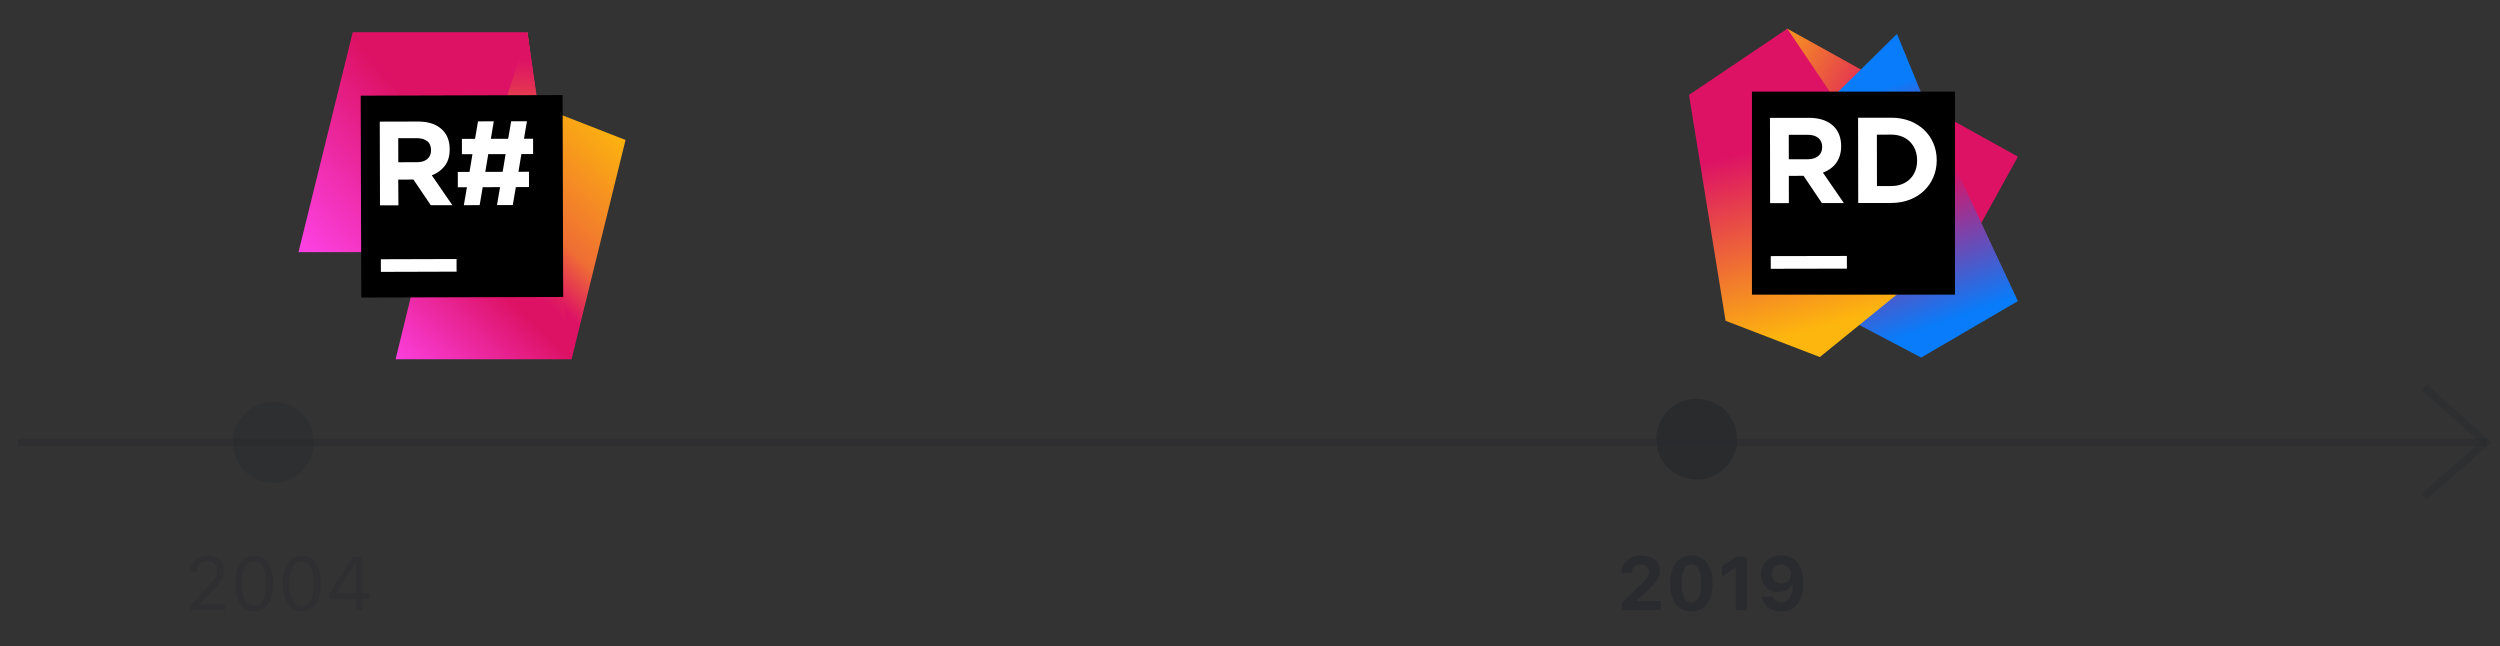 <?xml version="1.0" encoding="utf-8"?>
<!-- Generator: Adobe Illustrator 17.0.2, SVG Export Plug-In . SVG Version: 6.00 Build 0)  -->
<!DOCTYPE svg PUBLIC "-//W3C//DTD SVG 1.1//EN" "http://www.w3.org/Graphics/SVG/1.1/DTD/svg11.dtd">
<svg version="1.1" id="Слой_1" xmlns="http://www.w3.org/2000/svg" xmlns:xlink="http://www.w3.org/1999/xlink" x="0px" y="0px"
	 width="495px" height="128px" viewBox="0 0 495 128" enable-background="new 0 0 495 128" xml:space="preserve">
<rect x="0" y="0" width="495" height="128" fill="#333333" stroke="none"/>
<g opacity="0.4">
	
		<line fill="none" stroke="#27282C" stroke-width="1.5" stroke-miterlimit="10" x1="3.552" y1="87.6" x2="492.201" y2="87.6"/>
</g>
<g opacity="0.7">
	<path fill="#27282C" d="M324.978,109.979c2.241,0,3.677,1.296,3.677,3.083
		c0,1.238-0.542,2.087-2.3,3.735l-2.197,2.051v0.132h4.644v1.838h-7.625v-1.545
		l3.706-3.545c1.318-1.267,1.604-1.75,1.604-2.461c0-0.842-0.601-1.509-1.633-1.509
		c-1.077,0-1.75,0.71-1.75,1.721h-2.051C321.053,111.407,322.664,109.979,324.978,109.979z"
		/>
	<path fill="#27282C" d="M330.699,115.516c0-3.501,1.597-5.537,4.197-5.537
		c2.593,0,4.197,2.036,4.197,5.544c0,3.494-1.582,5.566-4.197,5.566
		S330.699,119.024,330.699,115.516z M336.851,115.516c0-2.49-0.747-3.728-1.956-3.728
		c-1.201,0-1.956,1.245-1.956,3.728c0,2.505,0.747,3.772,1.956,3.772
		C336.111,119.288,336.851,118.021,336.851,115.516z"/>
	<path fill="#27282C" d="M343.655,112.403h-0.132l-2.593,1.787v-2.058l2.732-1.882h2.205v10.569
		h-2.212V112.403z"/>
	<path fill="#27282C" d="M348.797,118.13h2.19c0.19,0.696,0.872,1.143,1.707,1.143
		c1.436,0,2.278-1.355,2.271-3.596h-0.132c-0.483,0.989-1.465,1.545-2.695,1.545
		c-2.007,0-3.479-1.472-3.479-3.486c0-2.197,1.677-3.757,4.043-3.757
		c2.681,0,4.373,2.036,4.373,5.471c0,3.516-1.655,5.64-4.409,5.64
		C350.657,121.089,349.09,119.896,348.797,118.13z M354.634,113.699
		c0-1.077-0.806-1.912-1.912-1.912s-1.919,0.82-1.919,1.875
		c0,1.099,0.784,1.868,1.912,1.868S354.634,114.754,354.634,113.699z"/>
</g>
<g opacity="0.4">
	<path fill="#27282C" d="M41.111,110c1.846,0,3.26,1.252,3.26,2.966
		c0,1.216-0.527,2.095-2.432,4.065l-2.402,2.483v0.117h5.01v1.187h-6.841v-0.908
		l3.574-3.867c1.348-1.458,1.743-2.007,1.743-2.937c0-1.121-0.755-1.956-2-1.956
		c-1.267,0-2.109,0.828-2.109,2.08h-1.274C37.639,111.348,39.089,110,41.111,110z"/>
	<path fill="#27282C" d="M46.568,115.53c0-3.486,1.384-5.53,3.75-5.53
		c2.351,0,3.735,2.051,3.735,5.552c0,3.508-1.362,5.515-3.735,5.515
		C47.937,121.067,46.568,119.046,46.568,115.53z M52.727,115.53
		c0-2.805-0.864-4.373-2.409-4.373c-1.546,0-2.425,1.582-2.425,4.373
		c0,2.827,0.864,4.387,2.425,4.387C51.877,119.917,52.727,118.365,52.727,115.53z"/>
	<path fill="#27282C" d="M56.016,115.53c0-3.486,1.384-5.53,3.75-5.53
		c2.351,0,3.735,2.051,3.735,5.552c0,3.508-1.362,5.515-3.735,5.515
		C57.385,121.067,56.016,119.046,56.016,115.53z M62.175,115.53
		c0-2.805-0.864-4.373-2.409-4.373c-1.546,0-2.425,1.582-2.425,4.373
		c0,2.827,0.864,4.387,2.425,4.387C61.326,119.917,62.175,118.365,62.175,115.53z"/>
	<path fill="#27282C" d="M70.489,118.628H65.339v-1.201c1.429-2.395,3.047-4.973,4.526-7.178h1.912
		v7.2h1.501v1.179h-1.501v2.19h-1.289V118.628z M66.687,117.457h3.809v-5.984h-0.088
		c-1.187,1.772-2.57,3.955-3.721,5.896V117.457z"/>
</g>
<polyline opacity="0.4" fill="none" stroke="#27282C" stroke-width="1.5" stroke-miterlimit="10" points="479.988,76.683 
	492.201,87.6 479.988,98.288 "/>
<circle opacity="0.7" fill="#27282C" cx="335.936" cy="86.954" r="8.012"/>
<circle opacity="0.4" fill="#27282C" cx="54.133" cy="87.6" r="8.012"/>
<g>
	<g>
		<defs>
			<polygon id="SVGID_1_" points="92.428,40.281 113.171,71.131 123.856,27.715 105.212,20.431 			"/>
		</defs>
		<clipPath id="SVGID_2_">
			<use xlink:href="#SVGID_1_"  overflow="visible"/>
		</clipPath>
		
			<linearGradient id="SVGID_3_" gradientUnits="userSpaceOnUse" x1="416.568" y1="243.728" x2="417.243" y2="243.728" gradientTransform="matrix(71.097 -75.628 -75.628 -71.097 -11104.409 48908.617)">
			<stop  offset="0" style="stop-color:#FF45ED"/>
			<stop  offset="0.016" style="stop-color:#FF45ED"/>
			<stop  offset="0.404" style="stop-color:#DD1265"/>
			<stop  offset="0.468" style="stop-color:#DD1265"/>
			<stop  offset="0.606" style="stop-color:#EF6E34"/>
			<stop  offset="0.952" style="stop-color:#FDB60D"/>
			<stop  offset="1" style="stop-color:#FDB60D"/>
		</linearGradient>
		<polygon clip-path="url(#SVGID_2_)" fill="url(#SVGID_3_)" points="67.127,47.345 107.173,4.747 149.158,44.217 
			109.112,86.815 		"/>
	</g>
	<g>
		<defs>
			<polygon id="SVGID_4_" points="104.417,6.376 76.486,37.488 84.592,45.469 78.327,71.131 
				113.171,71.131 106.379,20.887 			"/>
		</defs>
		<clipPath id="SVGID_5_">
			<use xlink:href="#SVGID_4_"  overflow="visible"/>
		</clipPath>
		
			<linearGradient id="SVGID_6_" gradientUnits="userSpaceOnUse" x1="416.576" y1="243.796" x2="417.25" y2="243.796" gradientTransform="matrix(71.091 -75.621 -75.621 -71.091 -11110.504 48900.68)">
			<stop  offset="0" style="stop-color:#FF45ED"/>
			<stop  offset="0.016" style="stop-color:#FF45ED"/>
			<stop  offset="0.404" style="stop-color:#DD1265"/>
			<stop  offset="0.468" style="stop-color:#DD1265"/>
			<stop  offset="1" style="stop-color:#FDB60D"/>
		</linearGradient>
		<polygon clip-path="url(#SVGID_5_)" fill="url(#SVGID_6_)" points="44.17,40.751 93.697,-11.932 
			145.487,36.756 95.96,89.439 		"/>
	</g>
	<g>
		<defs>
			<polygon id="SVGID_7_" points="69.845,6.376 59.102,49.92 110.543,49.92 104.417,6.376 			"/>
		</defs>
		<clipPath id="SVGID_8_">
			<use xlink:href="#SVGID_7_"  overflow="visible"/>
		</clipPath>
		
			<linearGradient id="SVGID_9_" gradientUnits="userSpaceOnUse" x1="416.09" y1="244.155" x2="416.764" y2="244.155" gradientTransform="matrix(64.452 -60.62 -60.62 -64.452 -11959.007 41012.777)">
			<stop  offset="0" style="stop-color:#FF45ED"/>
			<stop  offset="0.016" style="stop-color:#FF45ED"/>
			<stop  offset="0.661" style="stop-color:#DD1265"/>
			<stop  offset="1" style="stop-color:#DD1265"/>
		</linearGradient>
		<polygon clip-path="url(#SVGID_8_)" fill="url(#SVGID_9_)" points="37.371,26.815 86.397,-19.296 
			132.274,29.481 83.248,75.592 		"/>
	</g>
	<g>
		<defs>
			<polygon id="SVGID_10_" points="104.417,6.376 97.706,27.638 110.568,49.92 106.529,20.918 			"/>
		</defs>
		<clipPath id="SVGID_11_">
			<use xlink:href="#SVGID_10_"  overflow="visible"/>
		</clipPath>
		
			<linearGradient id="SVGID_12_" gradientUnits="userSpaceOnUse" x1="415.314" y1="232.114" x2="415.989" y2="232.114" gradientTransform="matrix(-1.419 48.803 48.803 1.419 -10633.664 -20602.359)">
			<stop  offset="0" style="stop-color:#DD1265"/>
			<stop  offset="0.5" style="stop-color:#DD1265"/>
			<stop  offset="0.819" style="stop-color:#E84E45"/>
			<stop  offset="1" style="stop-color:#EE6B35"/>
		</linearGradient>
		<polygon clip-path="url(#SVGID_11_)" fill="url(#SVGID_12_)" points="111.833,6.413 110.557,50.293 
			96.441,49.883 97.716,6.003 		"/>
	</g>
	
		<rect x="71.494" y="18.847" transform="matrix(-1 0.003 -0.003 -1 183.06 77.429)" width="39.972" height="39.972"/>
	
		<rect x="75.389" y="51.346" transform="matrix(1 -0.003 0.003 1 -0.135 0.213)" fill="#FFFFFF" width="14.989" height="2.498"/>
	<g>
		<defs>
			<rect id="SVGID_13_" x="59.102" y="6.376" width="64.755" height="64.755"/>
		</defs>
		<clipPath id="SVGID_14_">
			<use xlink:href="#SVGID_13_"  overflow="visible"/>
		</clipPath>
		<path clip-path="url(#SVGID_14_)" fill="#FFFFFF" d="M75.193,24.085l7.578-0.02
			c2.1-0.005,3.711,0.551,4.836,1.669c0.949,0.944,1.426,2.207,1.43,3.785v0.048
			c0.004,1.342-0.322,2.437-0.974,3.282c-0.653,0.846-1.508,1.468-2.565,1.866l4.065,5.909
			l-4.262,0.011l-3.443-5.083l-3.008,0.008l0.034,5.091l-3.647,0.01L75.193,24.085z
			 M82.555,32.117c0.9-0.002,1.589-0.217,2.071-0.645
			c0.48-0.427,0.72-0.996,0.718-1.707v-0.047c-0.002-0.789-0.257-1.381-0.764-1.775
			c-0.506-0.392-1.209-0.588-2.109-0.586l-3.623,0.009l0.013,4.759L82.555,32.117z"/>
		<path clip-path="url(#SVGID_14_)" fill="#FFFFFF" d="M92.451,37.072l-1.801,0.005l-0.007-3.033
			l2.322-0.006l0.583-3.508l-2.085,0.005l-0.008-3.033l2.606-0.007l0.583-3.461
			l3.127-0.008l-0.583,3.461l3.435-0.009l0.583-3.461l3.127-0.008l-0.583,3.461
			l1.8-0.005l0.008,3.033l-2.322,0.006l-0.583,3.508l2.085-0.005l0.007,3.033
			l-2.606,0.007l-0.606,3.555l-3.128,0.008l0.607-3.555l-3.435,0.009l-0.607,3.555
			l-3.128,0.008L92.451,37.072z M99.527,34.021l0.583-3.508l-3.436,0.009l-0.583,3.508
			L99.527,34.021z"/>
	</g>
</g>
<g>
	<g>
		<defs>
			<polygon id="SVGID_15_" points="353.892,5.679 337.985,22.351 354.538,43.883 390.741,46.981 
				399.544,31.016 			"/>
		</defs>
		<clipPath id="SVGID_16_">
			<use xlink:href="#SVGID_15_"  overflow="visible"/>
		</clipPath>
		
			<linearGradient id="SVGID_17_" gradientUnits="userSpaceOnUse" x1="419.657" y1="239.077" x2="420.336" y2="239.077" gradientTransform="matrix(-81.747 -46.912 -46.912 81.747 45917.375 185.035)">
			<stop  offset="0" style="stop-color:#DD1265"/>
			<stop  offset="0.483" style="stop-color:#DD1265"/>
			<stop  offset="0.942" style="stop-color:#FDB60D"/>
			<stop  offset="1" style="stop-color:#FDB60D"/>
		</linearGradient>
		<polygon clip-path="url(#SVGID_16_)" fill="url(#SVGID_17_)" points="384.294,73.556 320.156,36.749 
			353.236,-20.895 417.374,15.911 		"/>
	</g>
	<g>
		<defs>
			<polygon id="SVGID_18_" points="360.141,21.932 345.373,52.373 380.392,70.799 399.544,59.617 
				381.333,20.687 375.61,6.708 			"/>
		</defs>
		<clipPath id="SVGID_19_">
			<use xlink:href="#SVGID_18_"  overflow="visible"/>
		</clipPath>
		
			<linearGradient id="SVGID_20_" gradientUnits="userSpaceOnUse" x1="415.872" y1="239.602" x2="416.551" y2="239.602" gradientTransform="matrix(29.333 81 81 -29.333 -31243.828 -26645.01)">
			<stop  offset="0" style="stop-color:#087CFA"/>
			<stop  offset="0.139" style="stop-color:#087CFA"/>
			<stop  offset="0.476" style="stop-color:#DD1265"/>
			<stop  offset="0.958" style="stop-color:#087CFA"/>
			<stop  offset="1" style="stop-color:#087CFA"/>
		</linearGradient>
		<polygon clip-path="url(#SVGID_19_)" fill="url(#SVGID_20_)" points="393.263,-10.635 420.063,63.368 
			351.654,88.142 324.854,14.139 		"/>
	</g>
	<g>
		<defs>
			<polygon id="SVGID_21_" points="353.892,5.679 334.425,18.792 341.661,63.517 360.331,70.696 
				384.456,51.098 			"/>
		</defs>
		<clipPath id="SVGID_22_">
			<use xlink:href="#SVGID_21_"  overflow="visible"/>
		</clipPath>
		
			<linearGradient id="SVGID_23_" gradientUnits="userSpaceOnUse" x1="415.784" y1="239.406" x2="416.463" y2="239.406" gradientTransform="matrix(21.667 77 77 -21.667 -27090.662 -26815.664)">
			<stop  offset="0" style="stop-color:#DD1265"/>
			<stop  offset="0.277" style="stop-color:#DD1265"/>
			<stop  offset="0.968" style="stop-color:#FDB60D"/>
			<stop  offset="1" style="stop-color:#FDB60D"/>
		</linearGradient>
		<polygon clip-path="url(#SVGID_22_)" fill="url(#SVGID_23_)" points="380.785,-7.366 401.408,65.926 
			338.096,83.741 317.473,10.45 		"/>
	</g>
	<rect x="346.886" y="18.141" width="40.198" height="40.197"/>
	<g>
		<defs>
			
				<rect id="SVGID_24_" x="334.425" y="5.679" transform="matrix(-1 0.002 -0.002 -1 734.033 75.87)" width="65.119" height="65.119"/>
		</defs>
		<clipPath id="SVGID_25_">
			<use xlink:href="#SVGID_24_"  overflow="visible"/>
		</clipPath>
		<path clip-path="url(#SVGID_25_)" fill="#FFFFFF" d="M350.455,23.344l7.717-0.013
			c2.148-0.004,3.812,0.597,4.923,1.705c0.942,0.939,1.451,2.266,1.454,3.857l0,0.049
			c0.005,2.723-1.465,4.439-3.61,5.239l4.135,6.022l-4.342,0.007l-3.626-5.396
			l-2.919,0.005l0.009,5.402l-3.714,0.006L350.455,23.344z M357.946,31.533
			c1.809-0.003,2.844-0.969,2.842-2.393l-0-0.049c-0.003-1.59-1.113-2.41-2.921-2.407
			l-3.691,0.006l0.008,4.849L357.946,31.533z"/>
		<path clip-path="url(#SVGID_25_)" fill="#FFFFFF" d="M367.901,23.315l6.585-0.011
			c5.307-0.009,8.978,3.628,8.986,8.379l0,0.049
			c0.008,4.75-3.652,8.446-8.958,8.455l-6.585,0.011L367.901,23.315z M371.621,26.661
			l0.017,10.178l2.87-0.005c3.04-0.005,5.085-2.058,5.08-5.049l-0-0.047
			c-0.005-2.991-2.057-5.087-5.097-5.082L371.621,26.661z"/>
		
			<rect x="350.593" y="50.816" transform="matrix(1 -0.002 0.002 1 -0.086 0.594)" clip-path="url(#SVGID_25_)" fill="#FFFFFF" width="15.074" height="2.512"/>
	</g>
</g>
</svg>
